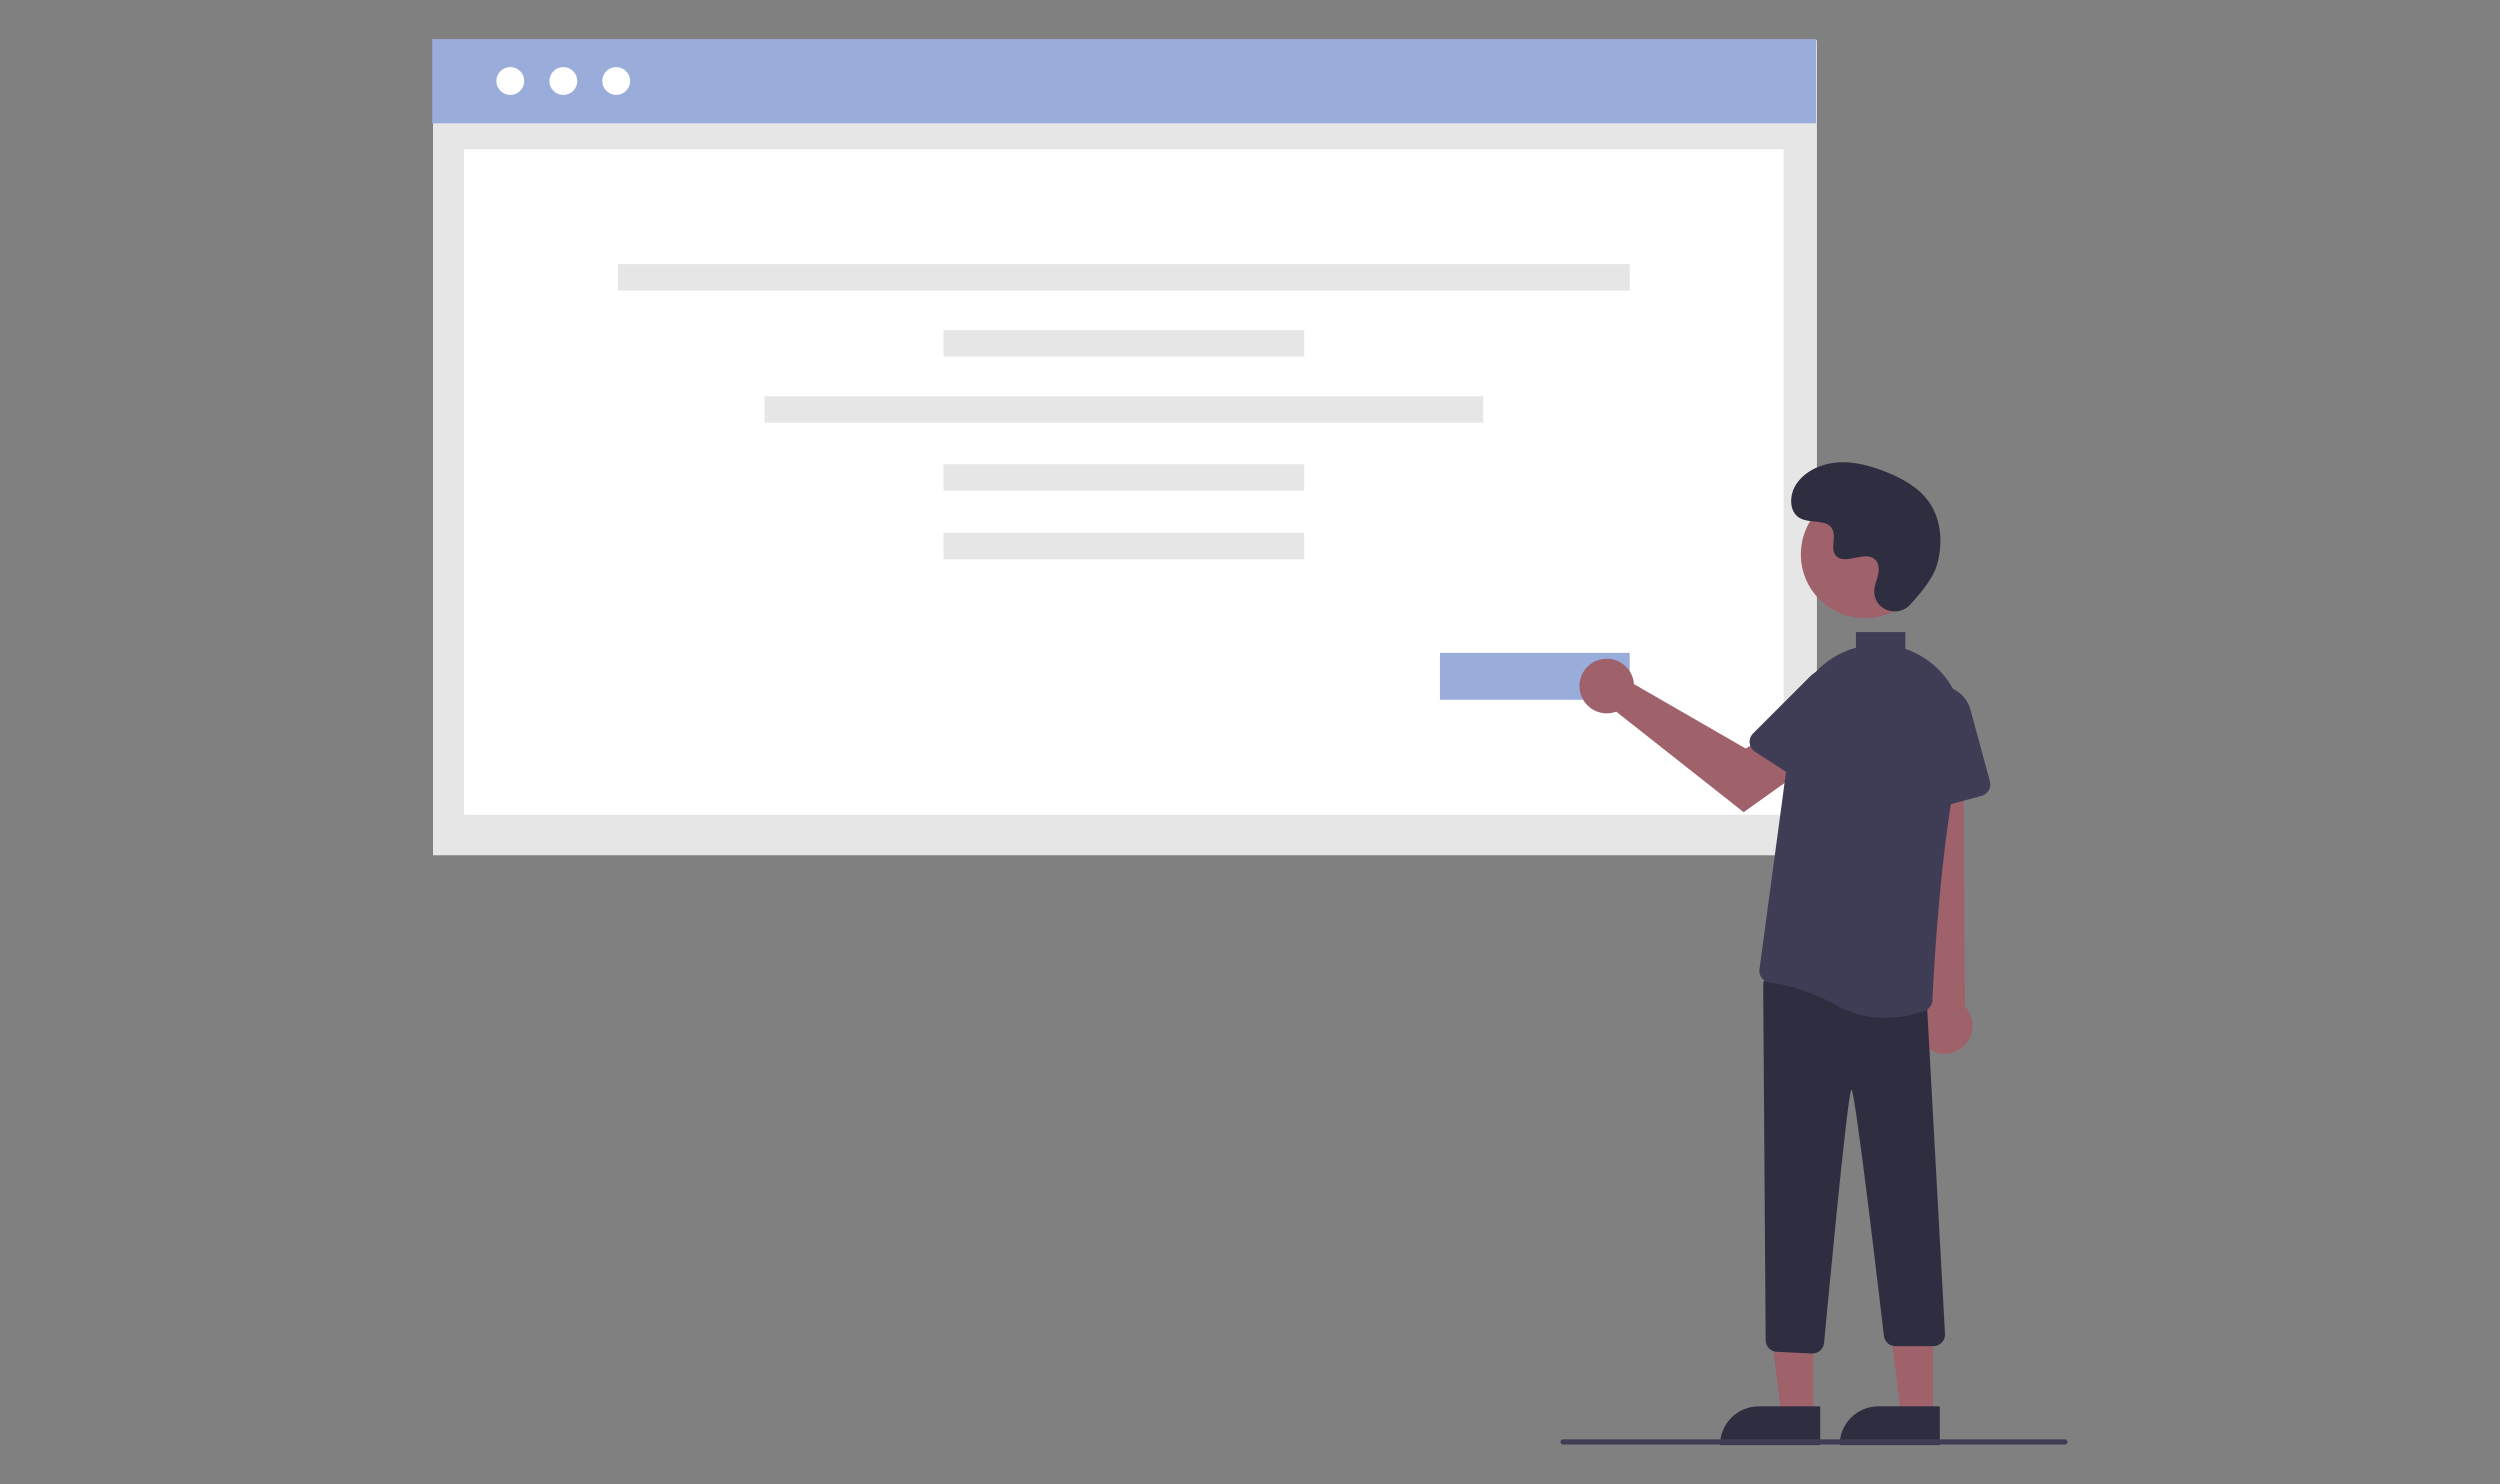 <?xml version="1.0" encoding="UTF-8" standalone="no"?>
<svg
   xmlns:dc="http://purl.org/dc/elements/1.1/"
   xmlns:cc="http://creativecommons.org/ns#"
   xmlns:rdf="http://www.w3.org/1999/02/22-rdf-syntax-ns#"
   xmlns:svg="http://www.w3.org/2000/svg"
   xmlns="http://www.w3.org/2000/svg"
   xmlns:sodipodi="http://sodipodi.sourceforge.net/DTD/sodipodi-0.dtd"
   xmlns:inkscape="http://www.inkscape.org/namespaces/inkscape"
   width="800"
   height="475"
   viewBox="0 0 800 475"
   id="svg2"
   version="1.1"
   inkscape:version="0.91 r13725"
   sodipodi:docname="Publishing.svg"
   style="fill:none">
  <rect x="0" y="0" width="800" height="475" fill="#808080" stroke="none"/>
  <defs
     id="defs56" />
  <sodipodi:namedview
     pagecolor="#ffffff"
     bordercolor="#666666"
     borderopacity="1"
     objecttolerance="10"
     gridtolerance="10"
     guidetolerance="10"
     inkscape:pageopacity="0"
     inkscape:pageshadow="2"
     inkscape:window-width="1920"
     inkscape:window-height="1017"
     id="namedview54"
     showgrid="false"
     inkscape:zoom="0.43622921"
     inkscape:cx="31.391949"
     inkscape:cy="270.5"
     inkscape:window-x="-8"
     inkscape:window-y="-8"
     inkscape:window-maximized="1"
     inkscape:current-layer="svg2" />
  <g
     id="g3386"
     transform="matrix(0.832,0,0,0.832,138.3,67.424)">
    <path
       style="fill:#e6e6e6"
       inkscape:connector-curvature="0"
       id="path4"
       d="m 532.589,-65.568 -532.265,0 0,313.478 532.265,0 0,-313.478 z" />
    <path
       style="fill:#9aacd9"
       inkscape:connector-curvature="0"
       id="path6"
       d="M 532.264,-66 0,-66 l 0,32.399 532.264,0 0,-32.399 z" />
    <path
       style="fill:#ffffff"
       inkscape:connector-curvature="0"
       id="path8"
       d="m 519.785,-23.649 -507.512,0 0,255.961 507.512,0 0,-255.961 z" />
    <path
       style="fill:#ffffff"
       inkscape:connector-curvature="0"
       id="path10"
       d="m 50.438,-44.524 c 2.96,0 5.359,-2.4 5.359,-5.359 0,-2.96 -2.4,-5.359 -5.359,-5.359 -2.96,0 -5.359,2.4 -5.359,5.359 0,2.96 2.4,5.359 5.359,5.359 z" />
    <path
       style="fill:#ffffff"
       inkscape:connector-curvature="0"
       id="path12"
       d="m 70.781,-44.524 c 2.96,0 5.359,-2.4 5.359,-5.359 0,-2.96 -2.4,-5.359 -5.359,-5.359 -2.96,0 -5.359,2.4 -5.359,5.359 0,2.96 2.4,5.359 5.359,5.359 z" />
    <path
       style="fill:#ffffff"
       inkscape:connector-curvature="0"
       id="path14"
       d="m 30.041,-44.524 c 2.96,0 5.359,-2.4 5.359,-5.359 0,-2.96 -2.4,-5.359 -5.359,-5.359 -2.96,0 -5.359,2.4 -5.359,5.359 0,2.96 2.4,5.359 5.359,5.359 z" />
    <path
       style="fill:#e6e6e6"
       inkscape:connector-curvature="0"
       id="path16"
       d="m 460.594,20.552 -389.129,0 0,10.164 389.129,0 0,-10.164 z" />
    <path
       style="fill:#e6e6e6"
       inkscape:connector-curvature="0"
       id="path18"
       d="m 335.401,45.96 -138.743,0 0,10.164 138.743,0 0,-10.164 z" />
    <path
       style="fill:#e6e6e6"
       inkscape:connector-curvature="0"
       id="path20"
       d="m 335.401,97.5 -138.743,0 0,10.164 138.743,0 0,-10.164 z" />
    <path
       style="fill:#e6e6e6"
       inkscape:connector-curvature="0"
       id="path22"
       d="m 335.401,123.898 -138.743,0 0,10.164 138.743,0 0,-10.164 z" />
    <path
       style="fill:#e6e6e6"
       inkscape:connector-curvature="0"
       id="path24"
       d="m 404.23,71.369 -276.402,0 0,10.164 276.402,0 0,-10.164 z" />
    <path
       style="fill:#9aacd9"
       inkscape:connector-curvature="0"
       id="path26"
       d="m 460.594,170.062 -73,0 0,18.049 73,0 0,-18.049 z" />
    <path
       style="fill:#9f616a"
       inkscape:connector-curvature="0"
       id="path28"
       d="m 531.231,463.365 -12.259,-0.001 -5.833,-47.288 18.095,10e-4 -0.003,47.288 z" />
    <path
       style="fill:#2f2e41"
       inkscape:connector-curvature="0"
       id="path30"
       d="m 510.215,459.861 23.644,0 0,14.887 -38.531,0 c 0,-3.948 1.569,-7.735 4.36,-10.527 2.792,-2.792 6.579,-4.36 10.527,-4.36 z" />
    <path
       style="fill:#9f616a"
       inkscape:connector-curvature="0"
       id="path32"
       d="m 577.231,463.365 -12.259,-0.001 -5.833,-47.288 18.095,10e-4 -0.003,47.288 z" />
    <path
       style="fill:#2f2e41"
       inkscape:connector-curvature="0"
       id="path34"
       d="m 556.215,459.861 23.644,0 0,14.887 -38.531,0 c 0,-1.955 0.385,-3.891 1.133,-5.697 0.748,-1.806 1.845,-3.447 3.227,-4.83 1.383,-1.382 3.024,-2.479 4.83,-3.227 1.806,-0.748 3.742,-1.133 5.697,-1.133 z" />
    <path
       style="fill:#9f616a"
       inkscape:connector-curvature="0"
       id="path36"
       d="m 575.734,322.526 c -1.32,-0.85 -2.439,-1.979 -3.276,-3.307 -0.838,-1.329 -1.374,-2.825 -1.57,-4.383 -0.197,-1.558 -0.049,-3.141 0.432,-4.636 0.481,-1.495 1.284,-2.866 2.352,-4.017 l -8.072,-114.558 23.253,2.255 0.638,112.187 c 1.815,1.923 2.862,4.445 2.941,7.088 0.08,2.643 -0.813,5.223 -2.509,7.252 -1.695,2.029 -4.076,3.365 -6.691,3.755 -2.616,0.391 -5.283,-0.191 -7.498,-1.636 l 0,0 z" />
    <path
       style="fill:#2f2e41"
       inkscape:connector-curvature="0"
       id="path38"
       d="m 530.652,439.542 -13.496,-0.644 c -1.15,-0.054 -2.235,-0.547 -3.032,-1.378 -0.798,-0.83 -1.246,-1.934 -1.254,-3.085 l -0.942,-136.556 c -0.005,-0.649 0.131,-1.29 0.397,-1.881 0.267,-0.591 0.658,-1.118 1.147,-1.543 0.488,-0.426 1.063,-0.742 1.685,-0.925 0.622,-0.183 1.276,-0.23 1.917,-0.137 l 53.994,7.838 c 1.067,0.149 2.044,0.679 2.752,1.491 0.708,0.812 1.099,1.852 1.101,2.929 l 6.945,126.534 c 0.004,0.594 -0.109,1.183 -0.333,1.733 -0.224,0.55 -0.555,1.05 -0.973,1.471 -0.419,0.422 -0.916,0.756 -1.464,0.984 -0.548,0.229 -1.136,0.346 -1.73,0.346 l -14.55,0 c -1.074,0.005 -2.113,-0.377 -2.929,-1.074 -0.816,-0.698 -1.354,-1.665 -1.516,-2.726 0,0 -10.991,-94.913 -12.5,-94.857 -1.517,0.028 -10.537,97.52 -10.537,97.52 -0.134,1.091 -0.662,2.097 -1.485,2.827 -0.822,0.73 -1.883,1.135 -2.983,1.139 -0.071,0 -0.142,-0.002 -0.214,-0.006 z" />
    <path
       style="fill:#3f3d56"
       inkscape:connector-curvature="0"
       id="path40"
       d="m 570.863,230.118 c -0.545,-0.392 -0.995,-0.9 -1.316,-1.489 -0.322,-0.589 -0.508,-1.242 -0.543,-1.912 L 567.3,195.841 c -0.169,-3.059 0.801,-6.072 2.723,-8.458 1.921,-2.386 4.658,-3.977 7.683,-4.465 3.024,-0.487 6.122,0.162 8.696,1.823 2.575,1.661 4.443,4.217 5.244,7.173 l 7.485,27.605 c 0.311,1.152 0.152,2.38 -0.441,3.415 -0.594,1.035 -1.573,1.793 -2.725,2.106 l -21.29,5.773 c -0.647,0.176 -1.325,0.206 -1.985,0.086 -0.66,-0.121 -1.284,-0.387 -1.827,-0.781 z" />
    <path
       style="fill:#9f616a"
       inkscape:connector-curvature="0"
       id="path42"
       d="m 550.975,156.737 c 13.565,0 24.561,-10.996 24.561,-24.561 0,-13.564 -10.996,-24.561 -24.561,-24.561 -13.565,0 -24.561,10.997 -24.561,24.561 0,13.565 10.996,24.561 24.561,24.561 z" />
    <path
       style="fill:#9f616a"
       inkscape:connector-curvature="0"
       id="path44"
       d="m 461.972,180.431 c 0.123,0.54 0.203,1.088 0.239,1.64 l 42.958,24.782 10.441,-6.011 11.131,14.572 -22.337,15.921 -49.008,-38.663 c -1.999,0.74 -4.175,0.854 -6.24,0.326 -2.065,-0.528 -3.921,-1.671 -5.32,-3.279 -1.399,-1.608 -2.276,-3.603 -2.513,-5.721 -0.237,-2.118 0.176,-4.258 1.184,-6.136 1.009,-1.878 2.565,-3.404 4.462,-4.375 1.897,-0.972 4.045,-1.343 6.158,-1.064 2.113,0.279 4.091,1.195 5.671,2.625 1.58,1.431 2.687,3.308 3.174,5.383 l 0,0 z" />
    <path
       style="fill:#3f3d56"
       inkscape:connector-curvature="0"
       id="path46"
       d="m 506.701,204.746 c -0.071,-0.667 0.008,-1.342 0.232,-1.974 0.223,-0.632 0.586,-1.206 1.062,-1.68 l 21.863,-21.868 c 2.166,-2.167 5.058,-3.454 8.117,-3.615 3.06,-0.161 6.07,0.817 8.452,2.744 2.381,1.928 3.964,4.669 4.444,7.695 0.48,3.026 -0.177,6.122 -1.845,8.692 l -15.57,23.992 c -0.651,1 -1.671,1.701 -2.838,1.95 -1.167,0.248 -2.385,0.024 -3.386,-0.625 l -18.505,-12.008 c -0.563,-0.364 -1.037,-0.85 -1.388,-1.422 -0.351,-0.571 -0.569,-1.214 -0.638,-1.881 z" />
    <path
       style="fill:#2f2e41"
       inkscape:connector-curvature="0"
       id="path48"
       d="m 568.355,151.608 c -4.582,4.881 -13.091,2.261 -13.688,-4.407 -0.047,-0.518 -0.044,-1.039 0.01,-1.556 0.308,-2.954 2.014,-5.635 1.606,-8.754 -0.093,-0.776 -0.382,-1.515 -0.841,-2.148 -3.651,-4.89 -12.222,2.186 -15.668,-2.24 -2.113,-2.714 0.371,-6.987 -1.25,-10.02 -2.14,-4.004 -8.479,-2.029 -12.454,-4.221 -4.423,-2.44 -4.158,-9.226 -1.247,-13.353 3.55,-5.034 9.776,-7.72 15.923,-8.107 6.148,-0.387 12.253,1.275 17.993,3.512 6.521,2.541 12.987,6.053 17,11.787 4.88,6.973 5.35,16.348 2.909,24.502 -1.484,4.96 -6.551,11.019 -10.293,15.005 z" />
    <path
       style="fill:#3f3d56"
       inkscape:connector-curvature="0"
       id="path50"
       d="m 627.951,474.562 -193,0 c -0.265,0 -0.519,-0.105 -0.707,-0.293 -0.187,-0.187 -0.293,-0.442 -0.293,-0.707 0,-0.265 0.106,-0.519 0.293,-0.707 0.188,-0.187 0.442,-0.293 0.707,-0.293 l 193,0 c 0.265,0 0.52,0.106 0.707,0.293 0.188,0.188 0.293,0.442 0.293,0.707 0,0.265 -0.105,0.52 -0.293,0.707 -0.187,0.188 -0.442,0.293 -0.707,0.293 z" />
    <path
       style="fill:#3f3d56"
       inkscape:connector-curvature="0"
       id="path52"
       d="m 575.491,173.143 c -0.427,-0.307 -0.862,-0.608 -1.305,-0.903 -2.358,-1.569 -4.912,-2.821 -7.596,-3.724 l 0,-6.454 -19,0 0,5.988 c -6.298,1.737 -11.947,5.288 -16.243,10.211 -4.296,4.922 -7.05,10.999 -7.92,17.475 l -12.937,96.051 c -0.084,0.6 -0.044,1.211 0.116,1.796 0.16,0.584 0.437,1.131 0.814,1.605 0.369,0.471 0.831,0.862 1.355,1.15 0.525,0.287 1.103,0.465 1.699,0.523 4.483,0.447 13.78,2.184 25.68,8.796 5.722,3.17 12.164,4.814 18.705,4.774 5.194,-0.02 10.345,-0.937 15.226,-2.711 0.828,-0.305 1.546,-0.848 2.066,-1.56 0.519,-0.713 0.816,-1.564 0.852,-2.445 0.466,-10.337 3.191,-63.544 11.124,-95.999 1.543,-6.366 1.165,-13.047 -1.083,-19.199 -2.249,-6.153 -6.269,-11.502 -11.553,-15.374 z" />
  </g>
</svg>
